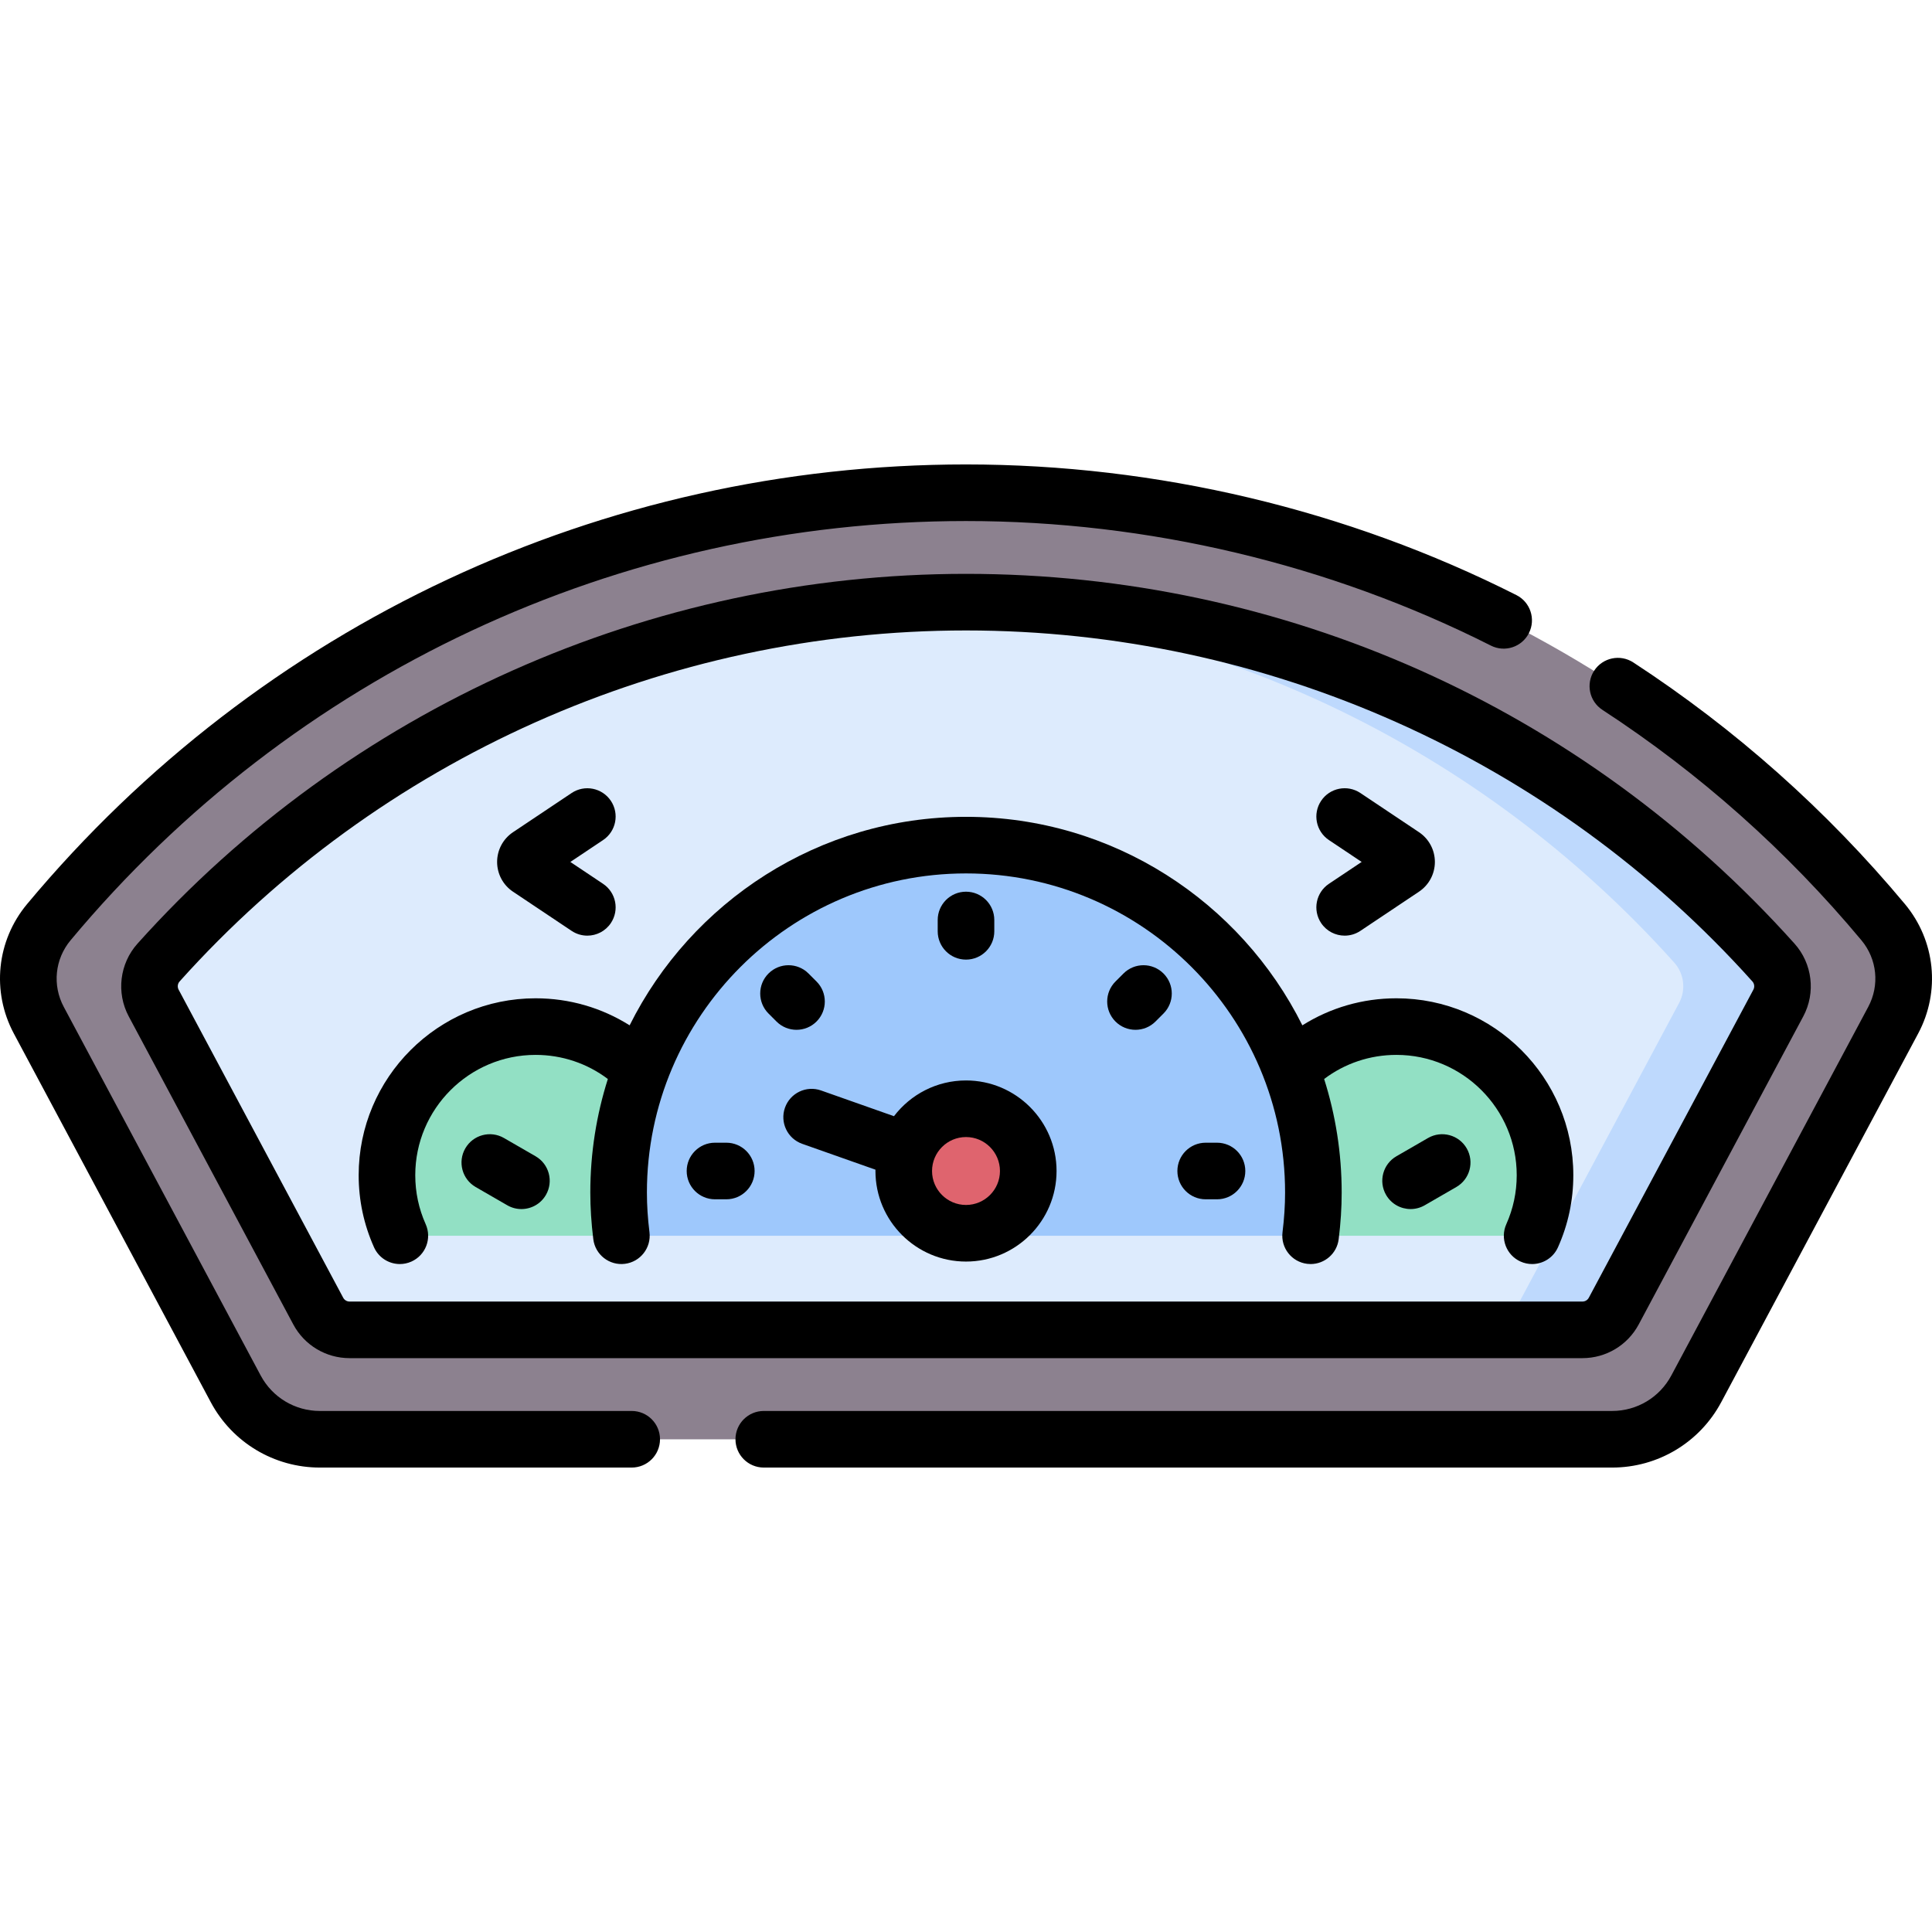 <svg id="Capa_1" enable-background="new 0 0 512 512" height="512" viewBox="0 0 512 512" width="512" xmlns="http://www.w3.org/2000/svg"><g><path d="m256 130.568c-96.305 0-184.235 43.242-243.08 113.812-6.096 7.31-7.146 17.592-2.661 25.987l52.192 97.7c4.395 8.227 12.965 13.365 22.293 13.365h342.513c9.328 0 17.897-5.138 22.293-13.365l52.192-97.7c4.485-8.395 3.435-18.676-2.66-25.986-58.761-70.468-146.625-113.813-243.082-113.813z" fill="#8c818f"/><path d="m84.318 347.455-43.617-81.648c-1.863-3.487-1.35-7.773 1.289-10.717 54.531-60.835 131.945-95.523 214.01-95.523s159.478 34.687 214.01 95.522c2.639 2.944 3.152 7.23 1.289 10.717l-43.618 81.648c-1.637 3.064-4.828 4.977-8.302 4.977h-326.759c-3.474.002-6.665-1.912-8.302-4.976z" fill="#ddebfd"/><path d="m470.01 255.089c-54.531-60.835-131.944-95.522-214.01-95.522-4.403 0-8.789.12-13.162.318 77.141 3.499 149.242 37.632 200.848 95.204 2.639 2.944 3.152 7.23 1.289 10.717l-43.618 81.648c-1.637 3.064-4.828 4.978-8.302 4.978h26.323c3.474 0 6.665-1.913 8.302-4.977l43.618-81.648c1.864-3.487 1.351-7.773-1.288-10.718z" fill="#bed9fd"/><path d="m409.462 311.448c0 5.72-1.225 11.142-3.415 16.043h-58.717c.47-3.76.737-7.571.737-11.46 0-11.41-2.076-22.331-5.876-32.412 7.13-7.14 16.986-11.56 27.886-11.56 21.751 0 39.385 17.629 39.385 39.389z" fill="#92e0c4"/><path d="m102.535 311.448c0 5.72 1.225 11.142 3.415 16.043h58.717c-.47-3.76-.737-7.571-.737-11.46 0-11.41 2.075-22.331 5.875-32.412-7.13-7.14-16.986-11.56-27.886-11.56-21.75 0-39.384 17.629-39.384 39.389z" fill="#92e0c4"/><path d="m256 223.963c-50.847 0-92.07 41.222-92.07 92.067 0 3.885.27 7.702.737 11.46h182.664c.467-3.758.737-7.575.737-11.46 0-50.845-41.221-92.067-92.068-92.067z" fill="#9ec8fc"/><circle cx="256" cy="310.333" fill="#df646e" r="16.5"/><g><path d="m504.817 239.58c-20.71-24.837-44.924-46.377-71.97-64.022-3.468-2.263-8.113-1.286-10.378 2.184-2.263 3.468-1.286 8.114 2.183 10.378 25.795 16.829 48.891 37.375 68.646 61.065 4.158 4.988 4.867 11.915 1.804 17.648l-52.187 97.69c-3.096 5.797-9.104 9.398-15.675 9.398h-224.833c-4.142 0-7.499 3.357-7.499 7.499 0 4.143 3.358 7.5 7.499 7.5h224.833c12.119 0 23.194-6.64 28.904-17.33l52.187-97.691c5.955-11.147 4.575-24.618-3.514-34.319z"/><path d="m167.41 373.921h-82.65c-6.572 0-12.579-3.601-15.676-9.398l-52.187-97.69c-3.062-5.733-2.353-12.66 1.806-17.649 58.878-70.609 145.369-111.105 237.297-111.105 48.214 0 96.317 11.417 139.107 33.015 3.698 1.866 8.208.381 10.074-3.315 1.866-3.698.382-8.208-3.315-10.074-44.877-22.652-95.316-34.624-145.866-34.624-96.39 0-187.08 42.461-248.816 116.498-8.09 9.702-9.47 23.174-3.516 34.321l52.187 97.69c5.711 10.689 16.786 17.33 28.905 17.33h82.65c4.142 0 7.499-3.357 7.499-7.5 0-4.142-3.357-7.499-7.499-7.499z"/><path d="m256 286.331c-7.777 0-14.699 3.721-19.087 9.474l-19.324-6.82c-3.906-1.379-8.19.671-9.567 4.576-1.379 3.906.67 8.189 4.576 9.567l19.413 6.852c-.002.117-.009.231-.009.349 0 13.232 10.765 23.998 23.998 23.998s23.998-10.766 23.998-23.998-10.766-23.998-23.998-23.998zm0 32.997c-4.962 0-8.999-4.037-8.999-8.999s4.037-8.999 8.999-8.999 8.999 4.037 8.999 8.999-4.037 8.999-8.999 8.999z"/><path d="m36.427 250.084c-4.724 5.271-5.656 13.008-2.319 19.255l43.612 81.64c2.947 5.517 8.662 8.943 14.916 8.943h326.728c6.254 0 11.969-3.426 14.916-8.942l43.613-81.641c3.338-6.247 2.405-13.985-2.319-19.255-56.104-62.589-135.467-98.006-219.574-98.006-83.711 0-163.742 35.722-219.573 98.006zm427.977 10.012c.533.594.637 1.468.259 2.176l-43.613 81.641c-.333.623-.979 1.011-1.686 1.011h-326.728c-.707 0-1.353-.388-1.686-1.011l-43.613-81.641c-.378-.708-.274-1.582.259-2.177 52.989-59.115 128.949-93.019 208.404-93.019s155.415 33.904 208.404 93.02z"/><path d="m166.858 271.725c-7.397-4.66-15.966-7.166-24.928-7.166-25.849 0-46.879 21.032-46.879 46.884 0 6.642 1.369 13.069 4.068 19.104 1.246 2.786 3.983 4.439 6.85 4.439 1.023 0 2.063-.211 3.058-.655 3.781-1.691 5.474-6.127 3.783-9.908-1.832-4.095-2.76-8.462-2.76-12.979 0-17.582 14.302-31.886 31.881-31.886 7.007 0 13.664 2.245 19.158 6.388-3.016 9.494-4.649 19.599-4.649 30.079 0 4.032.26 8.082.794 12.383.511 4.111 4.259 7.033 8.366 6.518 4.11-.51 7.028-4.255 6.518-8.365-.458-3.683-.68-7.129-.68-10.536 0-46.626 37.934-84.559 84.562-84.559 46.626 0 84.56 37.933 84.56 84.559 0 3.405-.223 6.851-.68 10.536-.511 4.11 2.407 7.855 6.517 8.365.314.039.626.059.935.059 3.729 0 6.961-2.78 7.432-6.577.535-4.304.795-8.354.795-12.383 0-10.48-1.633-20.586-4.649-30.081 5.494-4.142 12.15-6.387 19.157-6.387 17.579 0 31.881 14.304 31.881 31.886 0 4.518-.929 8.885-2.76 12.979-1.691 3.781.003 8.217 3.784 9.908.995.444 2.034.655 3.058.655 2.866 0 5.603-1.653 6.85-4.439 2.699-6.034 4.067-12.461 4.067-19.104 0-25.852-21.03-46.884-46.879-46.884-8.961 0-17.529 2.506-24.926 7.166-16.331-32.724-50.152-55.257-89.142-55.257-38.991 0-72.812 22.533-89.142 55.258z"/><path d="m141.931 306.42-8.377-4.836c-3.587-2.071-8.174-.843-10.244 2.745-2.071 3.587-.842 8.173 2.745 10.244l8.377 4.836c1.181.682 2.47 1.006 3.743 1.006 2.592 0 5.112-1.345 6.501-3.75 2.071-3.588.842-8.174-2.745-10.245z"/><path d="m378.446 301.583-8.377 4.836c-3.587 2.071-4.816 6.657-2.745 10.244 1.388 2.406 3.91 3.75 6.501 3.75 1.272 0 2.562-.324 3.743-1.006l8.377-4.836c3.587-2.071 4.816-6.657 2.745-10.244-2.07-3.586-6.659-4.814-10.244-2.744z"/><path d="m263.499 246.808v-3c0-4.142-3.357-7.499-7.499-7.499s-7.499 3.357-7.499 7.499v3c0 4.142 3.358 7.499 7.499 7.499 4.142 0 7.499-3.357 7.499-7.499z"/><path d="m216.387 270.715c2.929-2.929 2.929-7.677 0-10.606l-2.121-2.121c-2.928-2.928-7.677-2.928-10.605 0-2.929 2.929-2.929 7.677 0 10.606l2.121 2.121c1.464 1.464 3.384 2.196 5.303 2.196 1.918 0 3.837-.732 5.302-2.196z"/><path d="m192.479 302.828h-3c-4.142 0-7.499 3.357-7.499 7.5s3.358 7.499 7.499 7.499h3c4.142 0 7.499-3.357 7.499-7.499s-3.357-7.5-7.499-7.5z"/><path d="m322.52 302.829h-3c-4.142 0-7.499 3.357-7.499 7.5s3.357 7.499 7.499 7.499h3c4.142 0 7.499-3.357 7.499-7.499s-3.357-7.5-7.499-7.5z"/><path d="m297.736 257.987-2.122 2.121c-2.929 2.928-2.93 7.676-.003 10.605 1.465 1.466 3.384 2.198 5.304 2.198 1.919 0 3.837-.731 5.301-2.195l2.122-2.121c2.929-2.928 2.93-7.676.003-10.605-2.929-2.931-7.678-2.93-10.605-.003z"/><path d="m350.113 244.623c1.446 2.163 3.822 3.333 6.241 3.333 1.433 0 2.881-.41 4.161-1.266l15.53-10.383c2.638-1.763 4.214-4.71 4.214-7.884s-1.575-6.122-4.213-7.884l-15.531-10.383c-3.442-2.299-8.1-1.375-10.402 2.067-2.302 3.443-1.376 8.1 2.067 10.402l8.672 5.797-8.672 5.797c-3.443 2.304-4.369 6.961-2.067 10.404z"/><path d="m135.954 236.308 15.53 10.383c1.281.855 2.728 1.266 4.161 1.266 2.42 0 4.795-1.17 6.241-3.333 2.302-3.443 1.377-8.1-2.066-10.402l-8.672-5.797 8.672-5.797c3.443-2.303 4.368-6.959 2.066-10.402s-6.96-4.368-10.402-2.067l-15.527 10.381c-2.64 1.764-4.216 4.711-4.216 7.886 0 3.172 1.576 6.12 4.213 7.882z"/></g></g></svg>